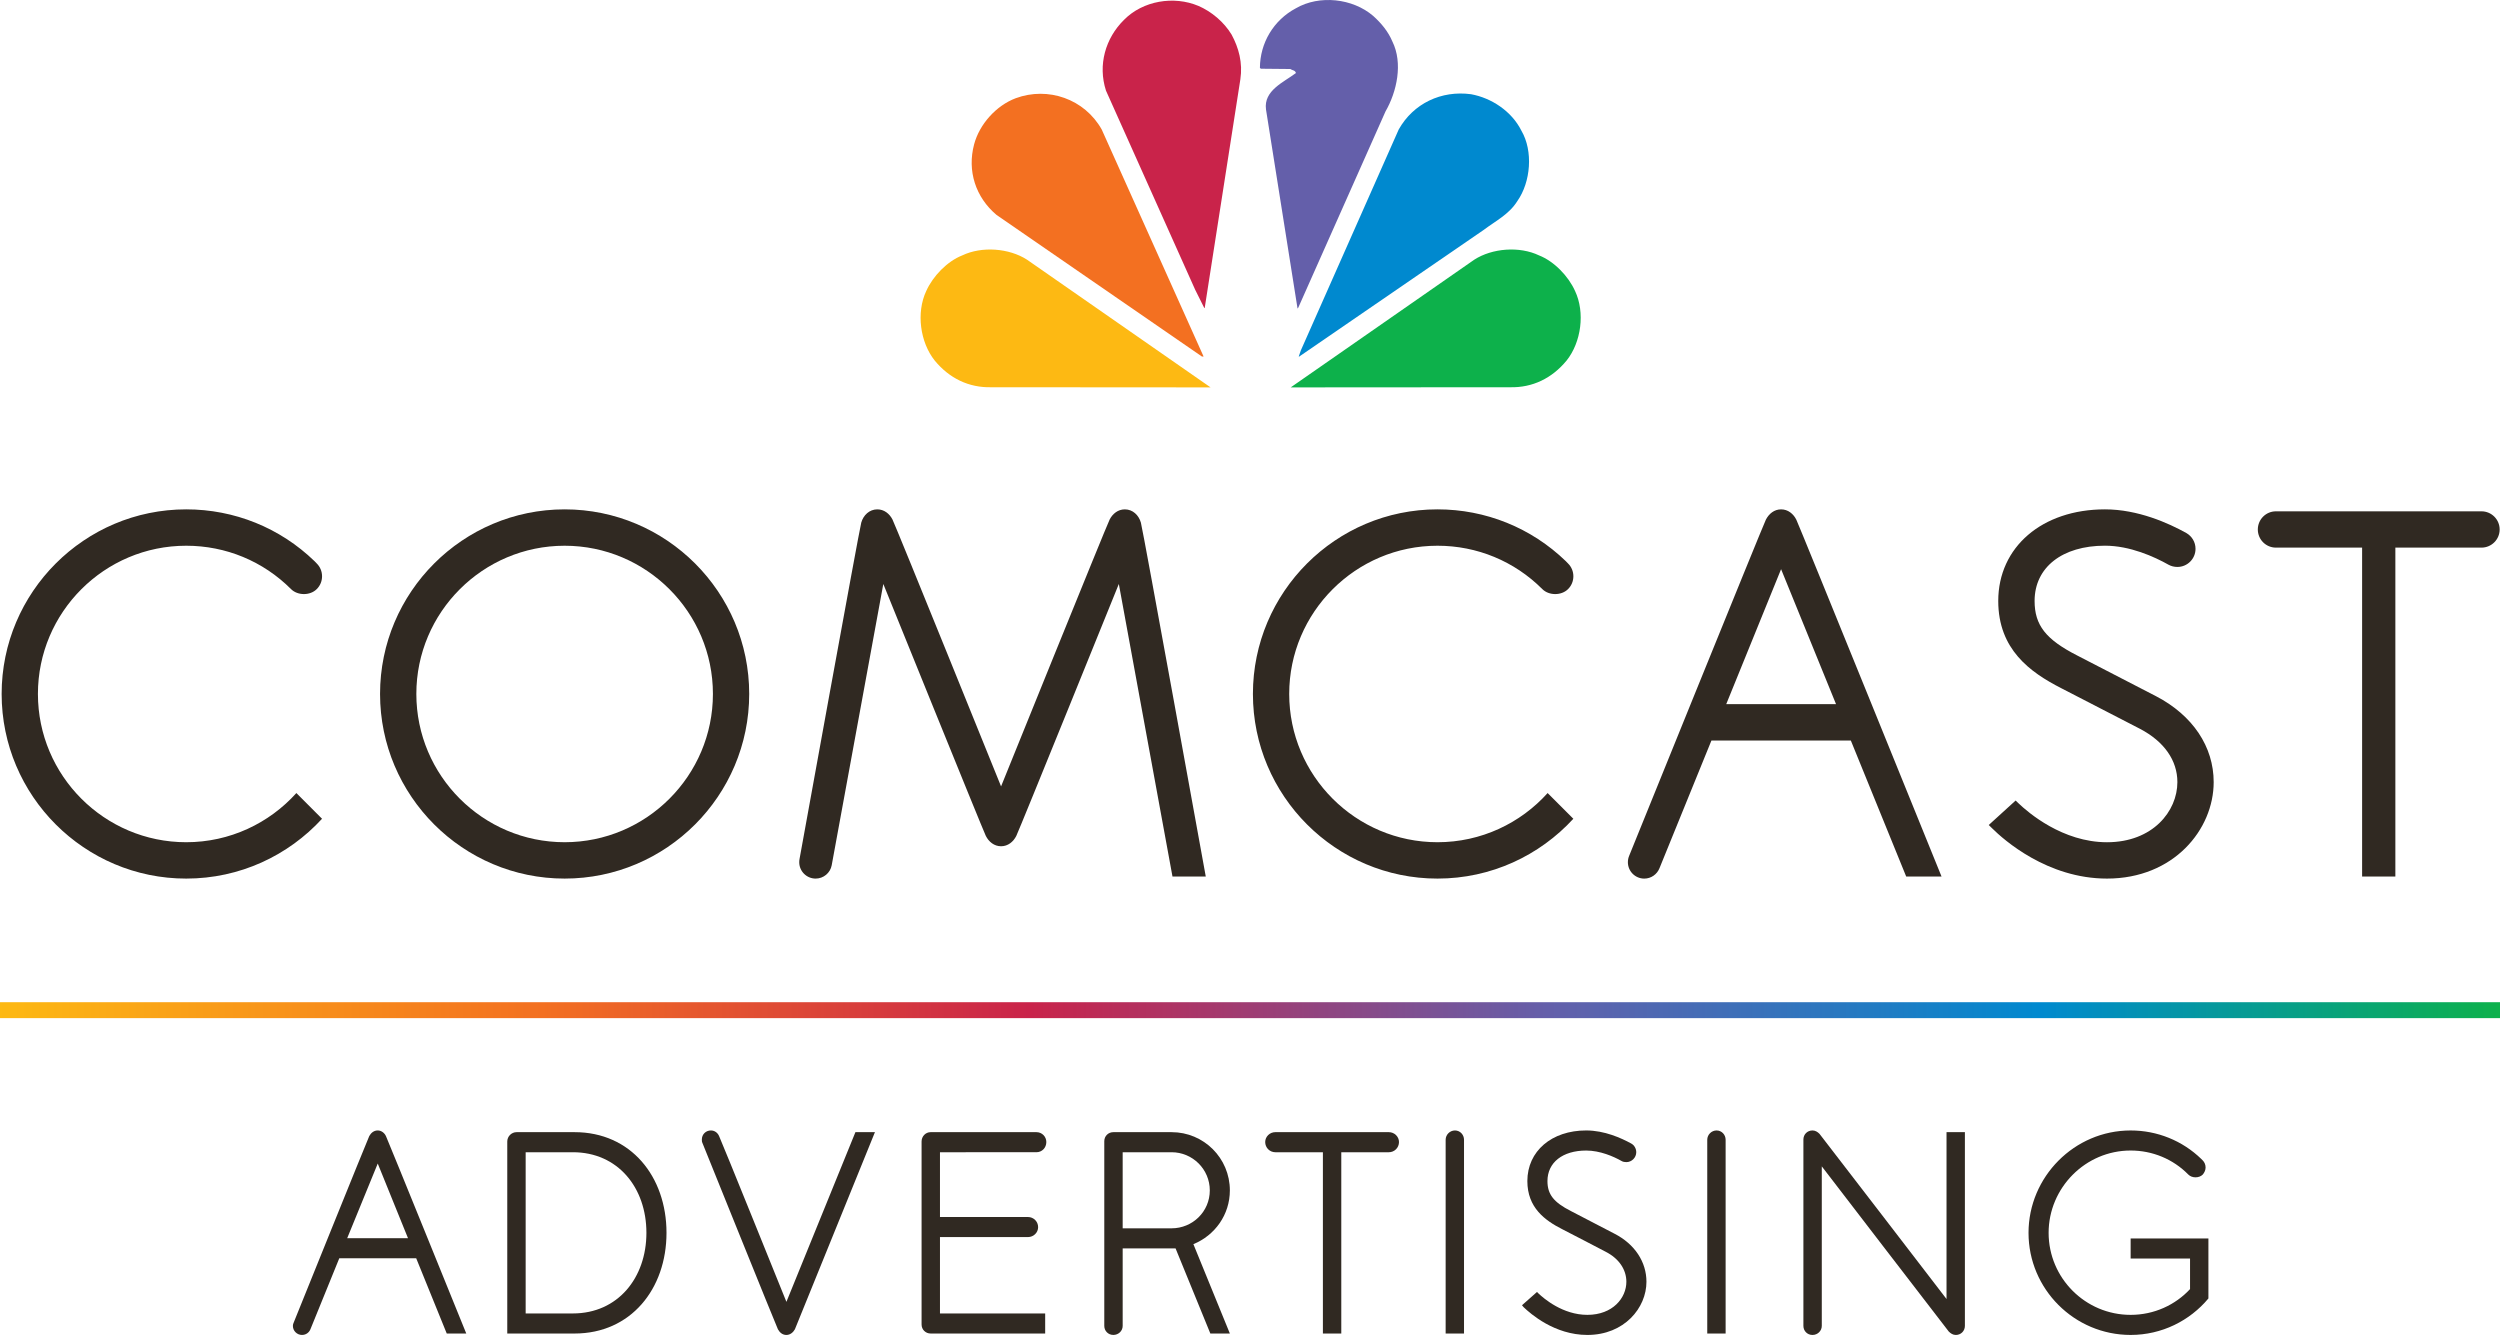 <?xml version="1.0" encoding="utf-8"?>
<!-- Generator: Adobe Illustrator 16.0.0, SVG Export Plug-In . SVG Version: 6.00 Build 0)  -->
<!DOCTYPE svg PUBLIC "-//W3C//DTD SVG 1.1//EN" "http://www.w3.org/Graphics/SVG/1.1/DTD/svg11.dtd">
<svg version="1.1" id="Layer_1" xmlns="http://www.w3.org/2000/svg" xmlns:xlink="http://www.w3.org/1999/xlink" x="0px" y="0px"
	 width="1000px" height="533.982px" viewBox="0 0 1000 533.982" enable-background="new 0 0 1000 533.982" xml:space="preserve">
<g>
	<path fill="#302922" d="M163.201,495.281l-12.104-29.865l-12.221,29.865H163.201z M154.379,454.444
		c0.677,1.357,32.127,78.965,32.127,78.965H178.7l-12.216-30.09H135.71l-11.541,28.388c-0.563,1.361-1.809,2.271-3.395,2.271
		c-1.925,0-3.618-1.59-3.618-3.618c0-0.452,0.116-0.909,0.336-1.361c0,0,29.538-73.196,30.206-74.554
		c0.681-1.245,1.817-2.262,3.398-2.262C152.57,452.183,153.815,453.199,154.379,454.444"/>
	<path fill="#302922" d="M258.565,493.137c0-18.105-11.429-32.243-29.413-32.243h-18.889v64.486h18.889
		C247.137,525.38,258.565,511.125,258.565,493.137 M266.6,493.137c0,22.399-14.255,40.272-36.771,40.272h-26.924v-76.815
		c0-2.037,1.702-3.73,3.73-3.73h23.193C252.345,452.863,266.6,470.62,266.6,493.137"/>
	<path fill="#302922" d="M342.17,452.859h7.806c0,0-31.451,77.495-32.016,78.853c-0.676,1.245-1.921,2.271-3.395,2.271
		c-1.589,0-2.718-1.025-3.398-2.271c-0.677-1.357-30.206-74.554-30.206-74.554c-0.22-0.452-0.22-0.9-0.22-1.361
		c0-2.037,1.577-3.614,3.619-3.614c1.473,0,2.714,0.909,3.278,2.258c0.681,1.245,26.927,66.3,26.927,66.3L342.17,452.859z"/>
	<path fill="#302922" d="M375.989,460.894v25.91h35.186c2.266,0,4.075,1.81,4.075,4.066c0,2.154-1.81,3.964-4.075,3.964h-35.186
		v30.55h42.082v8.025h-45.813c-2.037,0-3.627-1.577-3.627-3.614v-73.201c0-2.033,1.59-3.73,3.627-3.73h42.311
		c2.257,0,3.963,1.81,3.963,3.955c0,2.266-1.706,4.075-3.963,4.075H375.989z"/>
	<path fill="#302922" d="M483.919,476.164c0-8.482-6.901-15.271-15.284-15.271h-19.565v30.434h19.565
		C477.018,491.327,483.919,484.65,483.919,476.164 M477.354,497.664l14.59,35.745h-7.806l-13.914-34.053h-21.155v31.003
		c0,2.033-1.692,3.614-3.73,3.614c-2.037,0-3.627-1.581-3.627-3.614v-73.877c0-2.042,1.59-3.619,3.627-3.619h23.296
		c12.902,0,23.31,10.399,23.31,23.301C491.944,485.896,485.956,494.148,477.354,497.664"/>
	<path fill="#302922" d="M559.597,456.822c0,2.257-1.81,4.075-4.075,4.075h-19.006v72.512h-7.357v-72.512h-19.006
		c-2.266,0-4.074-1.818-4.074-4.075c0-2.154,1.809-3.963,4.074-3.963h45.369C557.787,452.859,559.597,454.668,559.597,456.822"/>
	<path fill="#302922" d="M585.606,455.913v77.496h-7.349v-77.496c0-2.037,1.697-3.73,3.73-3.73
		C584.03,452.183,585.606,453.876,585.606,455.913"/>
	<path fill="#302922" d="M658.579,512.711c0,10.398-8.822,21.267-23.641,21.267c-13.13,0-22.745-8.486-25.467-11.088l-0.673-0.793
		l5.997-5.312l0.56,0.564c2.154,2.038,9.735,8.594,19.583,8.594c10.175,0,15.611-6.784,15.611-13.232
		c0-4.872-2.946-9.283-8.263-12.002c-2.033-1.128-15.499-8.025-17.42-9.042c-6.901-3.511-13.923-8.603-13.923-19.238
		c0-11.992,9.735-20.25,23.529-20.25c7.357,0,14.034,3.054,17.988,5.208c1.249,0.676,2.042,2.037,2.042,3.511
		c0,2.141-1.809,3.95-3.954,3.95c-0.681,0-1.361-0.104-1.921-0.448c-3.18-1.81-8.607-4.183-14.155-4.183
		c-9.383,0-15.491,4.747-15.491,12.212c0,5.316,2.49,8.486,9.391,11.997c1.922,1.013,15.268,7.922,17.421,9.051
		C653.936,497.659,658.579,504.789,658.579,512.711"/>
	<path fill="#302922" d="M690.25,455.913v77.496h-7.35v-77.496c0-2.037,1.697-3.73,3.73-3.73
		C688.673,452.183,690.25,453.876,690.25,455.913"/>
	<path fill="#302922" d="M778.609,452.859h7.349v77.495c0,2.038-1.585,3.628-3.618,3.628c-1.129,0-2.033-0.573-2.826-1.361
		c-0.681-0.793-50.797-66.076-50.797-66.076v63.81c0,2.038-1.697,3.628-3.73,3.628c-2.041,0-3.627-1.59-3.627-3.628v-74.558
		c0-2.037,1.586-3.614,3.627-3.614c1.129,0,2.033,0.564,2.818,1.357c0.68,0.797,50.805,66.071,50.805,66.071V452.859z"/>
	<path fill="#302922" d="M883.364,495.397v23.985c-7.461,8.938-18.67,14.595-31.11,14.595c-22.521,0-40.846-18.333-40.846-40.837
		c0-22.4,18.325-40.953,40.846-40.953c10.631,0,20.703,4.066,28.284,11.424l0.56,0.564c0.682,0.681,1.138,1.692,1.138,2.821
		c0,1.025-0.456,2.037-1.138,2.835c-1.464,1.473-4.299,1.473-5.764,0c-6.116-6.221-14.37-9.619-23.08-9.619
		c-18.102,0-32.808,14.93-32.808,32.928c0,18.093,14.706,32.808,32.808,32.808c9.391,0,17.877-3.963,23.762-10.304v-12.217h-23.762
		v-8.03H883.364z"/>
	<path fill="#302922" d="M225.857,336.887c-32.704,0-59.321-26.617-59.321-59.313c0-32.674,26.617-59.282,59.321-59.282
		s59.313,26.608,59.313,59.282C285.17,310.27,258.562,336.887,225.857,336.887 M225.857,203.745
		c-40.717,0-73.834,33.118-73.834,73.83c0,40.717,33.117,73.86,73.834,73.86c40.712,0,73.825-33.144,73.825-73.86
		C299.683,236.862,266.569,203.745,225.857,203.745"/>
	<path fill="#302922" d="M862.48,278.518c-3.963-2.081-28.043-14.491-31.516-16.283c-12.647-6.44-17.127-12.165-17.127-21.853
		c0-13.427,11.036-22.107,28.146-22.107c10.045,0,19.755,4.42,25.441,7.621c1.042,0.573,2.257,0.883,3.532,0.883
		c3.997,0,7.254-3.248,7.254-7.254c0-2.688-1.456-5.027-3.636-6.29c-7.168-3.998-19.41-9.49-32.592-9.49
		c-25.131,0-42.681,15.077-42.681,36.637c0,19.38,12.725,28.521,25.191,34.892c3.489,1.771,27.862,14.337,31.523,16.267
		c9.624,5.04,14.939,12.6,14.939,21.297c0,11.665-9.864,24.059-28.164,24.059c-17.782,0-31.584-11.928-35.409-15.598l-1.129-1.086
		l-10.752,9.787l1.275,1.249c4.764,4.747,22.201,20.187,46.015,20.187c26.708,0,42.681-19.631,42.681-38.598
		C885.475,298.678,877.101,286.159,862.48,278.518"/>
	<path fill="#302922" d="M74.479,218.292c15.853,0,30.753,6.168,41.94,17.355c2.653,2.645,7.65,2.645,10.27,0
		c1.383-1.361,2.132-3.188,2.132-5.135c0-1.934-0.749-3.769-2.132-5.126l-0.883-0.918c-13.832-13.367-32.067-20.724-51.327-20.724
		c-40.707,0-73.825,33.118-73.825,73.833c0,40.713,33.118,73.86,73.825,73.86c21.491,0,40.846-9.231,54.334-23.93l-10.266-10.286
		c-10.873,12.07-26.592,19.669-44.068,19.669c-32.704,0-59.313-26.617-59.313-59.313C15.167,244.9,41.775,218.292,74.479,218.292"/>
	<path fill="#302922" d="M574.992,218.292c15.844,0,30.749,6.168,41.94,17.355c2.653,2.645,7.65,2.645,10.278,0
		c1.378-1.361,2.137-3.188,2.137-5.135c0-1.934-0.759-3.769-2.137-5.126l-0.888-0.918c-13.845-13.367-32.066-20.724-51.331-20.724
		c-40.707,0-73.825,33.118-73.825,73.833c0,40.713,33.118,73.86,73.825,73.86c21.479,0,40.846-9.231,54.346-23.93l-10.286-10.286
		c-10.855,12.07-26.587,19.669-44.06,19.669c-32.695,0-59.309-26.617-59.309-59.313C515.684,244.9,542.297,218.292,574.992,218.292"
		/>
	<path fill="#302922" d="M449.932,203.745c-2.736,0-4.872,1.753-6.053,4.032c-1.193,2.266-43.452,106.784-43.452,106.784
		s-42.25-104.518-43.447-106.784c-1.181-2.279-3.317-4.032-6.053-4.032c-3.175,0-5.582,2.331-6.423,5.294
		c-0.835,2.963-24.683,134.521-24.683,134.521c-0.082,0.431-0.125,0.861-0.125,1.322c0,3.614,2.938,6.553,6.557,6.553
		c3.183,0,5.85-2.283,6.423-5.299l20.65-112.547c0,0,39.834,98.422,40.997,100.757c1.176,2.348,3.334,4.157,6.104,4.157
		c2.771,0,4.933-1.81,6.1-4.157c1.172-2.335,41.006-100.757,41.006-100.757l21.461,117.028h13.314
		c0,0-25.109-138.614-25.954-141.577C455.505,206.075,453.114,203.745,449.932,203.745"/>
	<path fill="#302922" d="M690.49,281.662l21.943-53.993l21.979,53.993H690.49z M712.434,203.745c-2.756,0-4.893,1.792-6.091,4.14
		c-1.188,2.343-54.682,134.439-54.682,134.439c-0.327,0.784-0.509,1.65-0.509,2.559c0,3.619,2.938,6.557,6.548,6.557
		c2.766,0,5.126-1.731,6.091-4.157l20.781-51.08h55.759l22.15,54.415h14.138c0,0-56.922-140.389-58.085-142.732
		C717.362,205.537,715.208,203.745,712.434,203.745"/>
	<path fill="#302922" d="M999.861,211.796c0-4.023-3.265-7.267-7.271-7.267h-82.217c-4.006,0-7.245,3.244-7.245,7.267
		c0,4.006,3.239,7.254,7.245,7.254h34.471v131.566h13.302V219.05h34.444C996.597,219.05,999.861,215.802,999.861,211.796"/>
	<path fill="#645FAA" d="M556.943,16.583c4.324,8.71,1.783,20.143-2.731,27.97l-34.909,78.517l-0.285,0.362l-12.621-79.649
		c-1.017-7.638,7.168-10.903,11.967-14.573c-0.241-1.128-1.482-1.068-2.248-1.606L504.32,27.49l-0.354-0.362
		c0.061-9.89,5.385-19.022,14.396-23.821c9.417-5.454,22.701-3.968,30.878,3.028C552.558,9.299,555.341,12.728,556.943,16.583"/>
	<path fill="#C9234A" d="M492.646,13.856c2.843,5.277,4.502,11.256,3.493,17.903l-14.22,91.194c0.061,0.121-0.052,0.237-0.177,0.297
		l-3.67-7.349l-35.676-79.637c-3.317-10.261-0.241-20.987,7.224-28.336c7.525-7.642,19.91-9.714,29.749-5.565
		C484.582,4.612,489.566,8.756,492.646,13.856"/>
	<path fill="#0089CF" d="M608.55,52.255c4.799,8.176,3.739,20.565-1.595,28.151c-3.316,5.337-8.77,8.004-13.388,11.498
		l-73.895,50.728h-0.181l0.827-2.425l39.174-88.424c5.867-10.429,17.059-15.697,28.922-14.099
		C596.531,39.164,604.646,44.441,608.55,52.255"/>
	<path fill="#F37021" d="M440.678,51.782l40.765,90.845h-0.65l-82.188-56.659c-8.356-7.048-11.799-17.588-8.955-28.254
		c2.137-8.004,8.778-15.469,16.657-18.433C419.222,34.538,433.803,39.574,440.678,51.782"/>
	<path fill="#0DB14B" d="M630.011,116.375c4.083,8.646,2.489,20.505-3.378,27.854c-5.814,7.047-13.568,10.903-22.701,10.666
		l-87.645,0.061l73.42-51.081c7.178-4.622,18.076-5.458,25.907-1.719C621.653,104.529,627.349,110.448,630.011,116.375"/>
	<path fill="#FDB913" d="M370.51,116.375c-4.084,8.646-2.485,20.505,3.382,27.854c5.803,7.047,13.569,10.903,22.697,10.666
		l87.641,0.061l-73.417-51.081c-7.172-4.622-18.079-5.458-25.902-1.719C378.867,104.529,373.177,110.448,370.51,116.375"/>
	<g>
		<defs>
			<rect id="SVGID_1_" y="400.891" width="1000" height="6.363"/>
		</defs>
		<clipPath id="SVGID_2_">
			<use xlink:href="#SVGID_1_"  overflow="visible"/>
		</clipPath>
		
			<linearGradient id="SVGID_3_" gradientUnits="userSpaceOnUse" x1="190.089" y1="659.419" x2="198.911" y2="659.419" gradientTransform="matrix(113.352 0 0 -113.352 -21546.934 75150.477)">
			<stop  offset="0" style="stop-color:#FDB913"/>
			<stop  offset="0.217" style="stop-color:#F37021"/>
			<stop  offset="0.412" style="stop-color:#C9234A"/>
			<stop  offset="0.619" style="stop-color:#645FAA"/>
			<stop  offset="0.815" style="stop-color:#0089CF"/>
			<stop  offset="1" style="stop-color:#0DB14B"/>
		</linearGradient>
		<rect y="400.891" clip-path="url(#SVGID_2_)" fill="url(#SVGID_3_)" width="1000" height="6.363"/>
	</g>
</g>
</svg>
